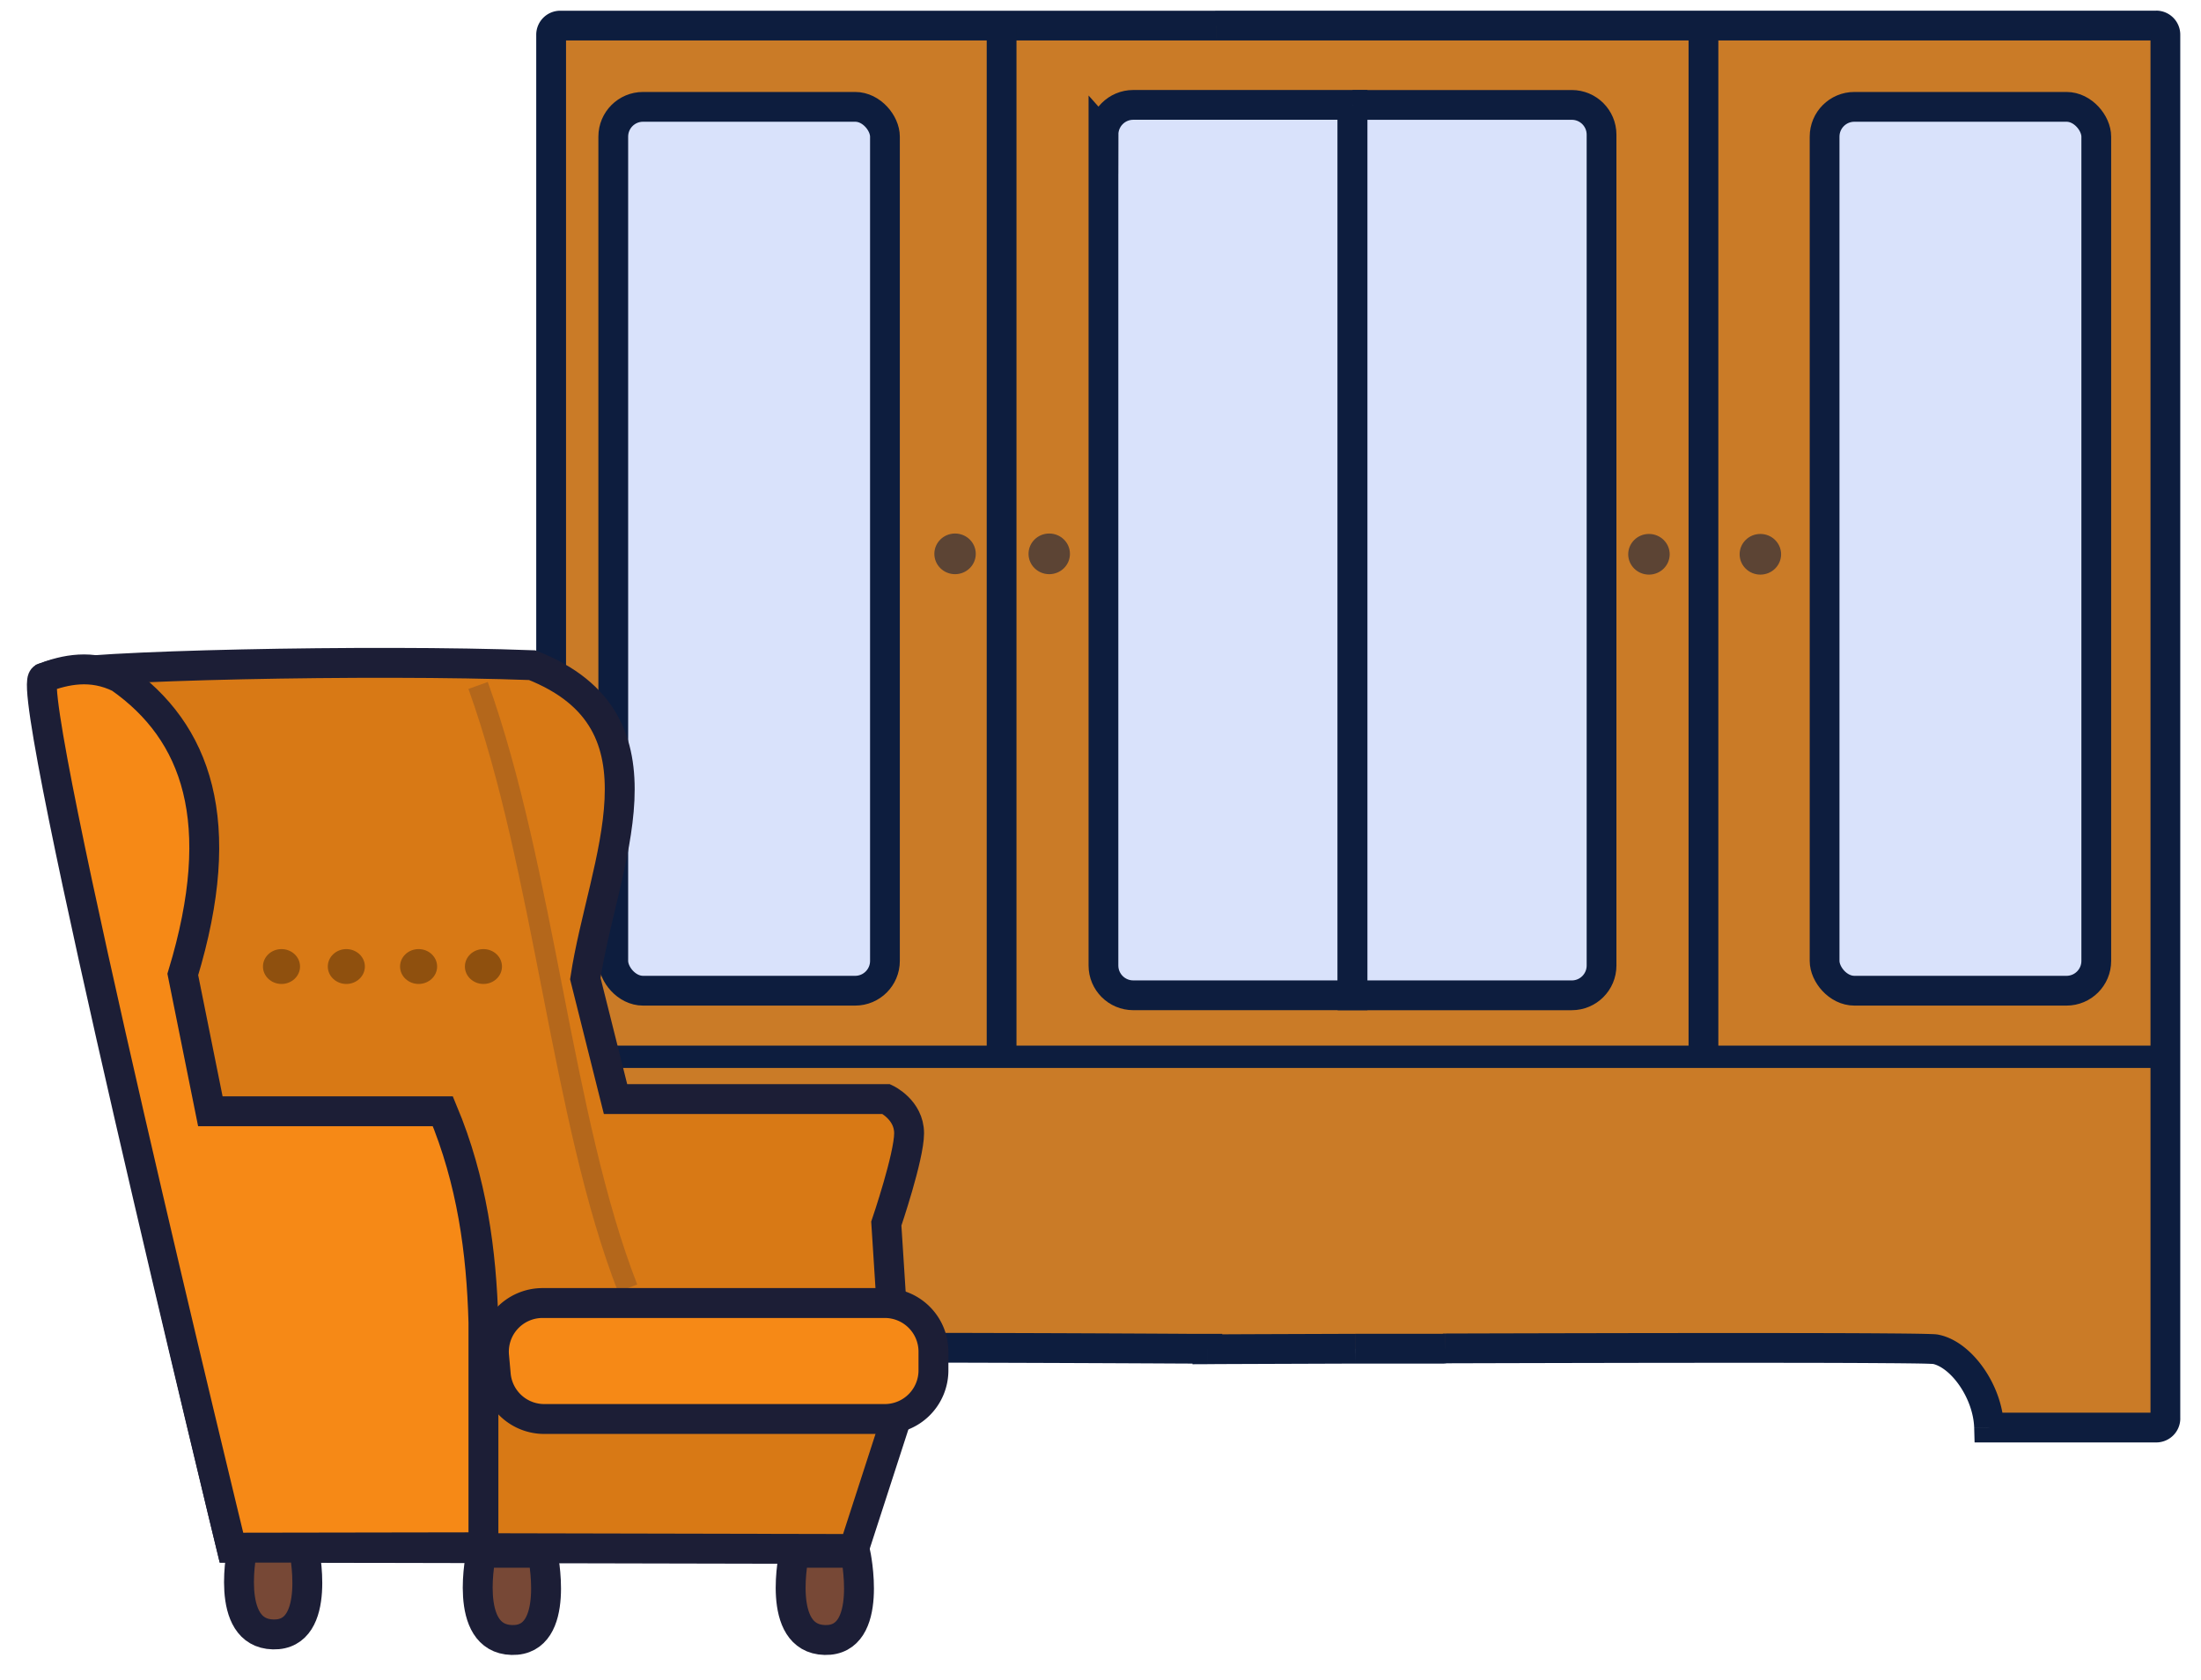 <svg xmlns="http://www.w3.org/2000/svg" width="76" height="58" fill="none" viewBox="0 0 76 58">
  <path fill="#CA7B27" fill-rule="evenodd" d="M41.69 46.566h-.387s-14.136-.08-15.125 0c-.617.05-.866.691-1.149 1.42-.17.44-.352.91-.634 1.303h-5.05a.315.315 0 01-.315-.316V1.2c0-.175.141-.316.316-.316h22.64a.32.32 0 01.019 0h32.45c.174 0 .315.14.315.315v47.775a.315.315 0 01-.315.315h-5.773c-.035-1.232-.956-2.528-1.852-2.703-.325-.064-9.714-.05-16.923-.029a.316.316 0 01-.078.01h-3.023c-3.003.01-5.116.019-5.116.019v-.019z" clip-rule="evenodd"/>
  <path fill="#0D1D3E" d="M41.69 46.566h.513v-.514h-.514v.514zm-.387 0l-.002.514h.002v-.514zm-15.125 0l.041.512-.04-.512zm-1.149 1.42l-.479-.185.48.185zm-.634 1.303v.514h.263l.154-.214-.417-.3zM41.986.883v.514h.03l-.03-.514zm26.696 48.405l-.514.015.014.499h.5v-.514zm-1.852-2.703l-.098.504.099-.504zm-16.923-.029l-.002-.514h-.063l-.061.016.126.498zm-3.101.01v-.514h-.002l.002.514zm-5.116.019h-.514v.516l.516-.002-.002-.514zm0-.533h-.387v1.028h.387v-1.028zm-.387.514l.003-.514h-.159l-.45-.003a2255.79 2255.79 0 00-6.584-.027c-3.636-.01-7.453-.01-7.976.032l.082 1.024c.467-.037 4.212-.038 7.891-.028a2701.341 2701.341 0 016.581.027l.45.002h.159l.003-.513zm-15.166-.512c-.515.041-.856.342-1.084.679-.215.316-.368.72-.503 1.068l.959.371c.148-.381.26-.663.395-.862.12-.179.213-.224.315-.232l-.082-1.024zM24.55 47.8c-.174.45-.335.857-.572 1.188l.834.6c.327-.455.531-.99.697-1.417l-.959-.371zm-.155.974h-5.05v1.028h5.05v-1.028zm-5.05 0c.11 0 .2.089.2.198h-1.029c0 .458.372.83.83.83v-1.028zm.2.198V1.2h-1.029v47.774h1.028zm0-47.774c0 .11-.09.198-.2.198V.37a.83.83 0 00-.829.83h1.028zm-.2.198h22.642V.37H19.345v1.028zm22.67 0h-.01V.369l-.048.001.059 1.026zm-.01 0h32.45V.369h-32.45v1.028zm32.45 0a.199.199 0 01-.199-.199h1.028a.83.83 0 00-.829-.83v1.029zm-.199-.199v47.775h1.028V1.198h-1.028zm0 47.775c0-.11.09-.199.199-.199v1.028a.83.83 0 00.83-.83h-1.029zm.199-.199h-5.773v1.028h5.773v-1.028zm-5.26.5c-.02-.732-.3-1.459-.694-2.027-.385-.555-.94-1.043-1.572-1.166l-.197 1.008c.263.052.617.3.925.744.3.432.497.969.511 1.47l1.028-.03zM66.93 46.08c-.069-.014-.173-.018-.243-.02a21.237 21.237 0 00-.37-.01c-.306-.006-.73-.01-1.25-.014-1.04-.008-2.47-.011-4.116-.012-3.29-.002-7.44.007-11.045.017l.003 1.028c3.605-.01 7.753-.019 11.042-.017 1.644 0 3.072.004 4.11.012.518.003.937.008 1.236.013.15.003.267.006.35.01.107.004.114.007.086.001l.197-1.008zm-17.148-.023a.196.196 0 01.048-.006v1.028c.07 0 .138-.009.204-.025l-.252-.997zm.048-.006h-3.023v1.028h3.023v-1.028zm-3.025 0l-3.684.013-1.055.005H41.712l-.019.001h-.004-.001l.002.514.002.514h.096l.28-.002 1.056-.004 3.683-.013-.003-1.028zm-4.6.533v-.019h-1.028v.019h1.027z"/>
  <ellipse cx="32.978" cy="19.122" fill="#0D1D3E" fill-opacity=".58" rx=".715" ry=".702"/>
  <ellipse cx="36.23" cy="19.122" fill="#0D1D3E" fill-opacity=".58" rx=".715" ry=".702"/>
  <rect width="9.381" height="30.516" x="21.176" y="3.689" fill="#D9E2FB" stroke="#0D1D3E" stroke-width="1.028" rx="1.028"/>
  <path fill="#D9E2FB" stroke="#0D1D3E" stroke-width="1.028" d="M38.103 4.65c0-.568.46-1.029 1.028-1.029h7.572v30.742H39.13c-.567 0-1.028-.46-1.028-1.027V4.649z"/>
  <g>
    <mask id="a" fill="#fff">
      <rect width="14.462" height="4.611" x="20.905" y="38.975" rx=".63"/>
    </mask>
    <rect width="14.462" height="4.611" x="20.905" y="38.975" fill="#FAC775" stroke="#0D1D3E" stroke-width="2.056" mask="url(#a)" rx=".63"/>
    <mask id="b" fill="#fff">
      <rect width="18.761" height="4.611" x="37.713" y="38.975" rx=".63"/>
    </mask>
    <rect width="18.761" height="4.611" x="37.713" y="38.975" fill="#FAC775" stroke="#0D1D3E" stroke-width="2.056" mask="url(#b)" rx=".63"/>
    <mask id="c" fill="#fff">
      <rect width="13.68" height="4.611" x="58.819" y="38.975" rx=".63"/>
    </mask>
    <rect width="13.68" height="4.611" x="58.819" y="38.975" fill="#FAC775" stroke="#0D1D3E" stroke-width="2.056" mask="url(#c)" rx=".63"/>
    <ellipse cx="56.938" cy="19.137" fill="#0D1D3E" fill-opacity=".58" rx=".716" ry=".702"/>
    <ellipse cx="60.785" cy="19.137" fill="#0D1D3E" fill-opacity=".58" rx=".716" ry=".702"/>
    <path fill="#D9E2FB" stroke="#0D1D3E" stroke-width="1.028" d="M46.702 3.622h7.571c.568 0 1.028.46 1.028 1.027v28.687c0 .568-.46 1.028-1.028 1.028h-7.57V3.622z"/>
    <rect width="9.381" height="30.516" x="63.003" y="3.689" fill="#D9E2FB" stroke="#0D1D3E" stroke-width="1.028" rx="1.028"/>
    <path stroke="#0D1D3E" stroke-width=".771" d="M74.649 36.486H19.147"/>
    <path stroke="#0D1D3E" stroke-width="1.028" d="M34.585.932v35.353M58.82 1.316v35.353"/>
  </g>
  <g>
    <path fill="#FF992E" fill-rule="evenodd" d="M15.835 53.434h13.652l1.536-4.69H14.945l.89 4.69z" clip-rule="evenodd"/>
    <path fill="#D87915" fill-rule="evenodd" stroke="#1C1E36" stroke-width="1.032" d="M1.743 23.323c-.98.343 6.25 30.111 6.25 30.111l21.493.046 1.535-4.736-.417-6.498s.787-2.308.787-3.12c0-.812-.787-1.18-.787-1.18h-9.35l-1.043-4.16c.604-4.01 3.155-8.857-1.835-10.82-5.525-.208-15.654.014-16.633.357z" clip-rule="evenodd"/>
    <path fill="#774836" fill-rule="evenodd" stroke="#1C1E36" stroke-width="1.032" d="M16.62 53.611h2.111s.66 3.052-1.056 3.011c-1.715-.041-1.055-3.01-1.055-3.01zM27.426 53.611h2.11s.66 3.052-1.055 3.011c-1.716-.041-1.055-3.01-1.055-3.01z" clip-rule="evenodd"/>
    <ellipse cx="9.72" cy="33.37" fill="#000" fill-opacity=".337" rx=".64" ry=".602"/>
    <ellipse cx="11.959" cy="33.37" fill="#000" fill-opacity=".337" rx=".64" ry=".602"/>
    <ellipse cx="14.454" cy="33.37" fill="#000" fill-opacity=".337" rx=".64" ry=".602"/>
    <ellipse cx="16.693" cy="33.37" fill="#000" fill-opacity=".337" rx=".64" ry=".602"/>
    <path fill="#EB7F0D" fill-rule="evenodd" d="M30.19 45.102l2.032.55-15.53-.2c1.056-.974 9.37-.829 13.498-.35z" clip-rule="evenodd"/>
    <path fill="#774836" fill-rule="evenodd" stroke="#1C1E36" stroke-width="1.032" d="M8.377 53.42h2.11s.66 3.051-1.055 3.01c-1.715-.04-1.055-3.01-1.055-3.01z" clip-rule="evenodd"/>
    <path fill="#F68916" fill-rule="evenodd" stroke="#1C1E36" stroke-width="1.032" d="M1.5 23.403c.755-.285 1.662-.482 2.636 0 2.656 1.864 3.78 4.958 2.176 10.241l.951 4.723h8.028c1.008 2.412 1.334 4.845 1.402 7.286v7.767l-8.7.014S.745 23.688 1.5 23.403z" clip-rule="evenodd"/>
    <path stroke="#1C1E36" stroke-opacity=".58" stroke-width=".71" d="M16.509 23.665c2.295 6.39 2.883 14.965 5.164 20.812" opacity=".325"/>
    <path fill="#F68916" fill-rule="evenodd" stroke="#1C1E36" stroke-width="1.032" d="M30.552 48.992a1.68 1.68 0 001.68-1.68v-.644a1.68 1.68 0 00-1.68-1.68H18.734a1.68 1.68 0 00-1.673 1.83l.058.644a1.68 1.68 0 001.673 1.53h11.76z" clip-rule="evenodd"/>
  </g>
</svg>
